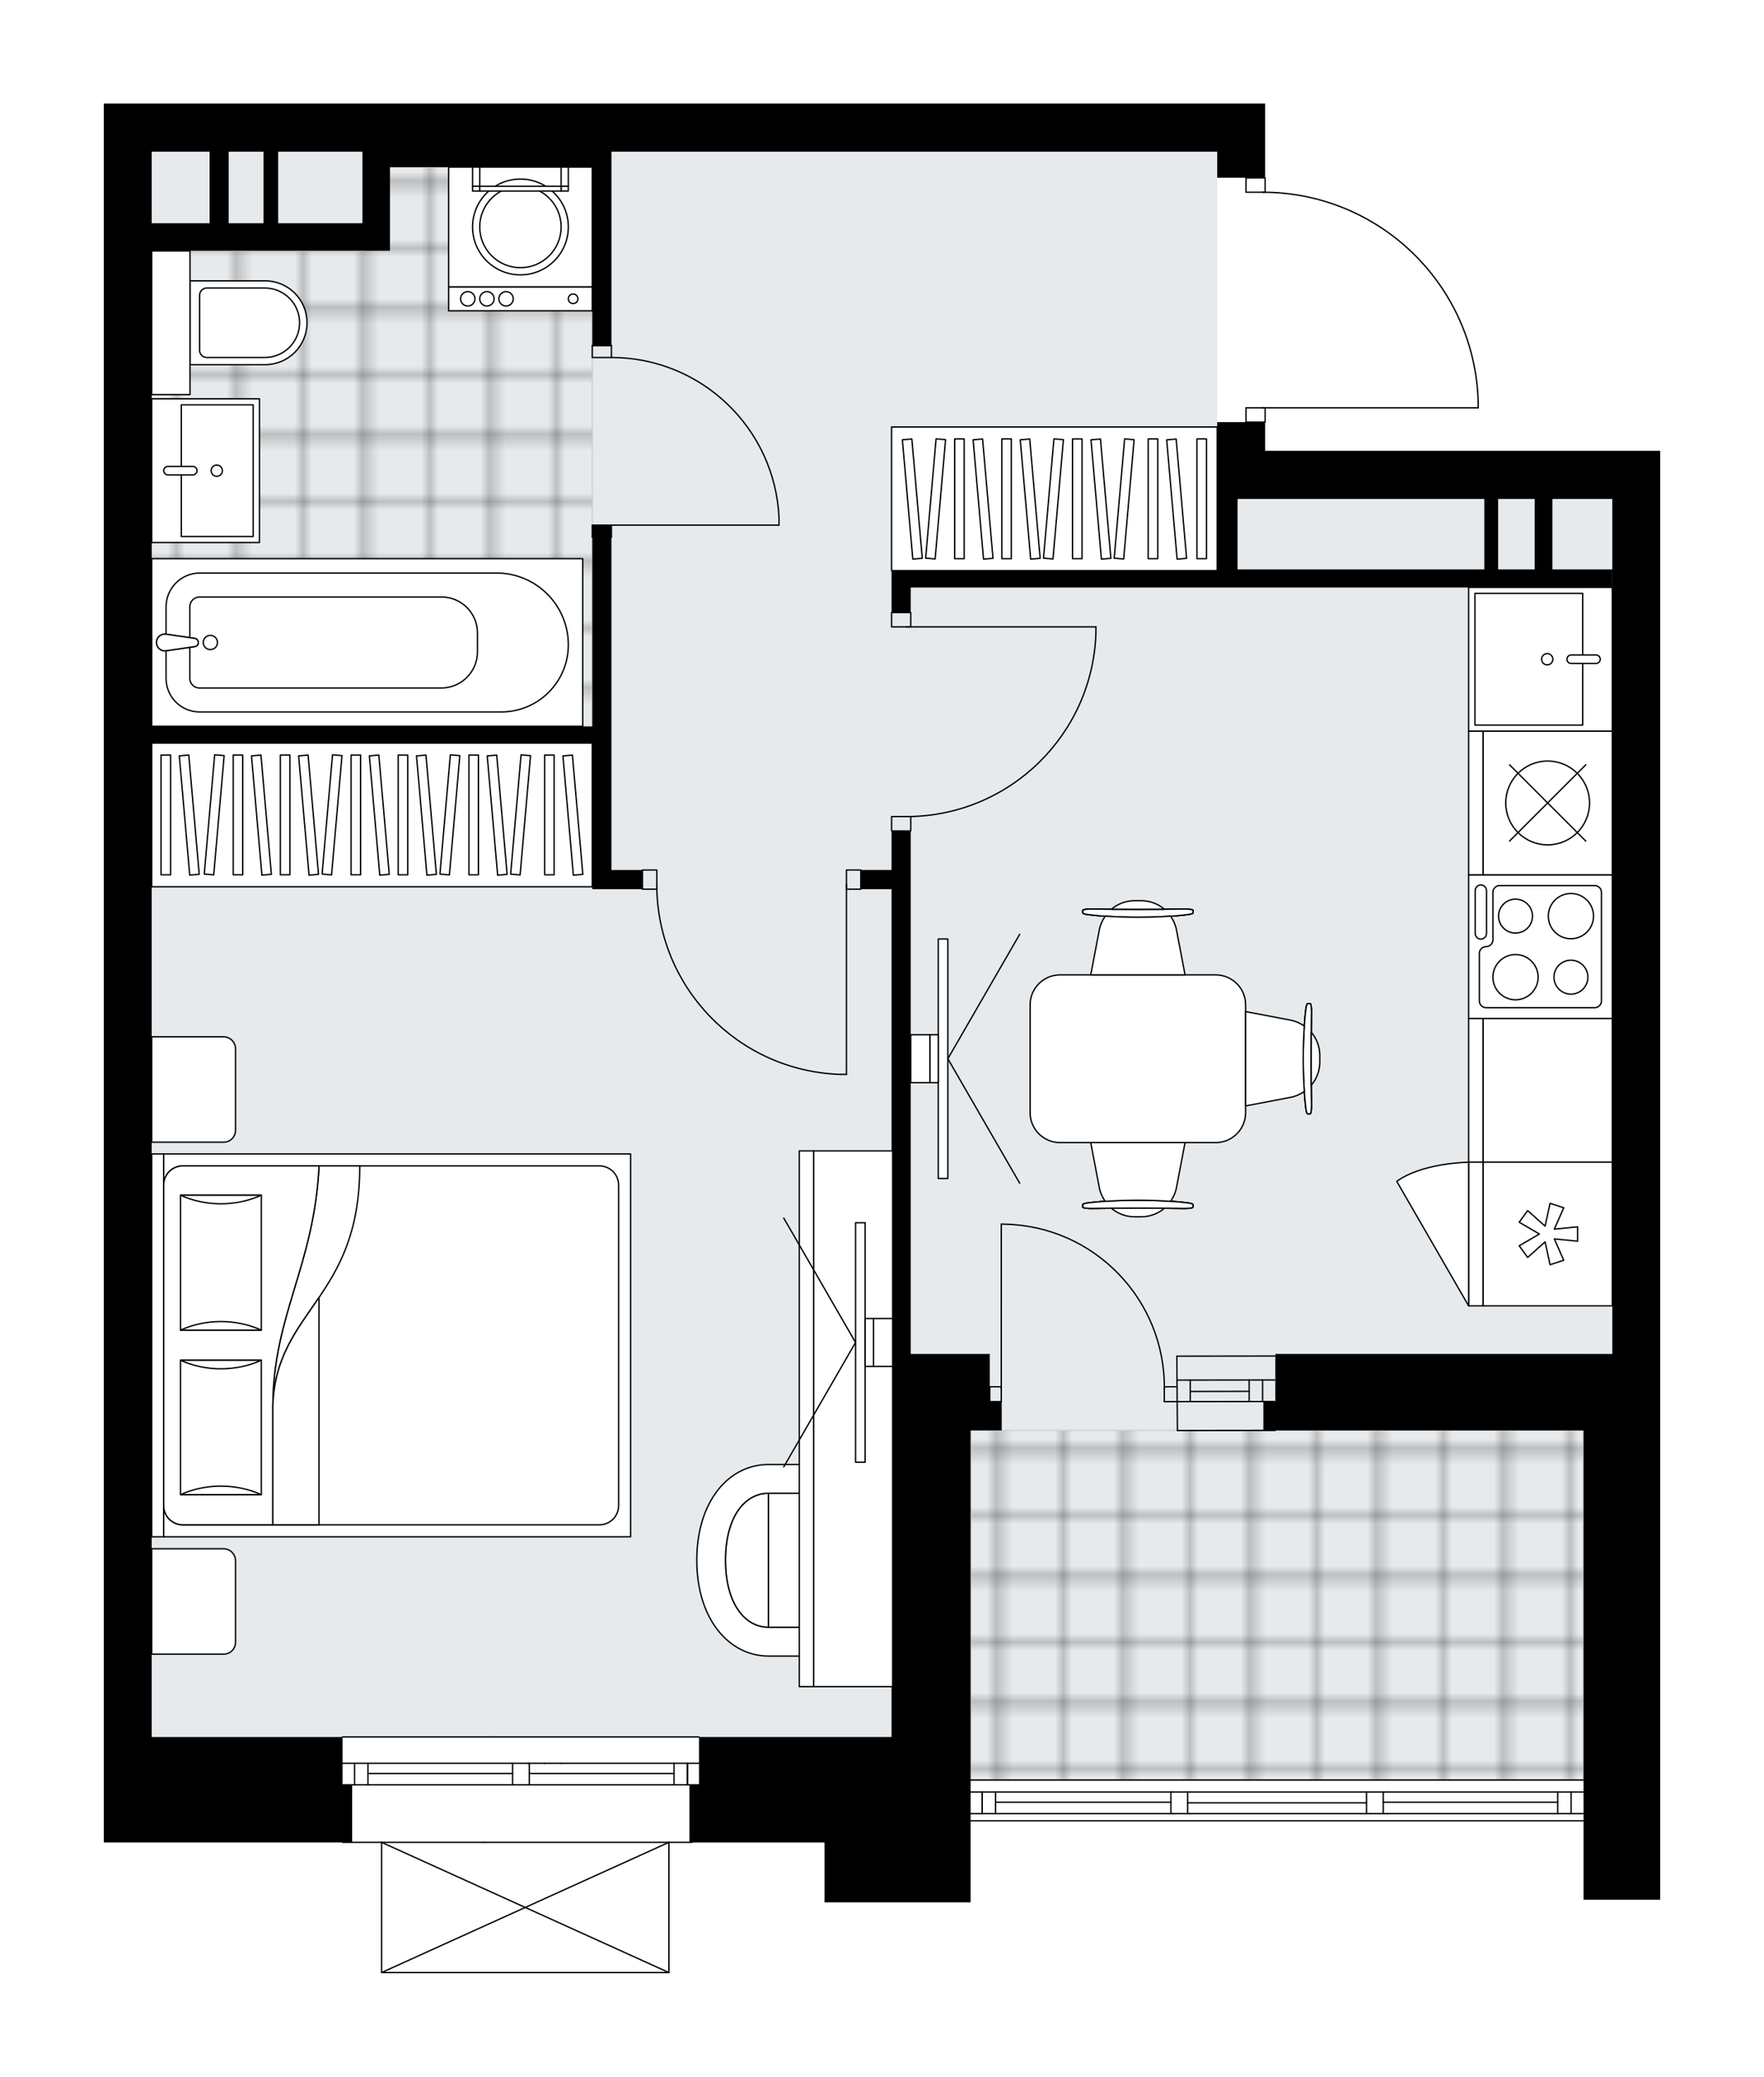 <svg xmlns="http://www.w3.org/2000/svg" xmlns:xlink="http://www.w3.org/1999/xlink" height="2000px" id="Layer_1" style="enable-background:new 0 0 1699.16 2000;" version="1.1" viewBox="0 0 1699.16 2000" width="1699.16px" x="0px" y="0px" xml:space="preserve">
<style type="text/css">
	.st0{fill:none;}
	.st1{opacity:0.5;fill:none;stroke:#121617;stroke-width:0.4;stroke-miterlimit:10;}
	.st2{fill:#FFFFFF;}
	.st3{fill:#E7EAEC;}
	
		.st4{fill:url(#SVGID_1_);stroke:#C8C8C8;stroke-width:2;stroke-linecap:round;stroke-linejoin:round;stroke-miterlimit:10;stroke-opacity:0.5;}
	
		.st5{fill:url(#SVGID_00000050655438685297494720000012270894733624896146_);stroke:#C8C8C8;stroke-width:2;stroke-linecap:round;stroke-linejoin:round;stroke-miterlimit:10;stroke-opacity:0.5;}
	.st6{fill:none;stroke:#000000;stroke-width:1.3;stroke-linecap:round;stroke-linejoin:round;stroke-miterlimit:10;}
	.st7{fill:#FFFFFF;stroke:#000000;stroke-width:1.3;stroke-linecap:round;stroke-linejoin:round;stroke-miterlimit:10;}
	.st8{font-family: 'Arial-BoldMT','Arial'; font-weight:bold;}
	.st9{font-size:122.047px;}
	.st10{font-size:101.706px;}
	.st11{font-family: 'ArialMT','Arial';}
	.st12{font-size:40px;}
</style>
<pattern height="14.57" id="New_Pattern_Swatch_3" patternUnits="userSpaceOnUse" style="overflow:visible;" viewBox="7.49 -22.06 14.57 14.57" width="14.57" x="-4121.41" y="-733.47">
	<g>
		<rect class="st0" height="14.57" width="14.57" x="7.49" y="-22.06" />
		<g>
			<rect class="st1" height="7.29" width="7.29" x="14.77" y="-7.49" />
		</g>
		<g>
			<rect class="st1" height="7.29" width="7.29" x="0.2" y="-7.49" />
		</g>
		<g>
			<rect class="st1" height="7.29" width="7.29" x="22.06" y="-14.77" />
		</g>
		<g>
			<rect class="st1" height="7.29" width="7.29" x="7.49" y="-14.77" />
			<rect class="st1" height="7.29" width="7.29" x="14.77" y="-22.06" />
		</g>
		<g>
			<rect class="st1" height="7.29" width="7.29" x="0.2" y="-22.06" />
		</g>
		<g>
			<rect class="st1" height="7.29" width="7.29" x="22.06" y="-29.35" />
		</g>
		<g>
			<rect class="st1" height="7.29" width="7.29" x="7.49" y="-29.35" />
		</g>
	</g>
</pattern>
<path class="st2" d="M1599.15,434.11v869.82v368.89v46.07  v87.05v23.58h-73.81v-23.58v-52c-0.12,0.12-0.28,0.2-0.46,0.2H934.91v77.92H794.21v-57.67H667.17c-0.06,0.29-0.31,0.51-0.62,0.51  h-21.6v124.78c0,0,0,0.01,0,0.01c0,0.04-0.01,0.07-0.02,0.11c-0.01,0.05-0.01,0.1-0.03,0.15c0,0,0,0,0,0.01  c0,0.01-0.01,0.01-0.01,0.01c-0.05,0.1-0.12,0.17-0.2,0.23c-0.02,0.02-0.04,0.03-0.06,0.04c-0.09,0.05-0.2,0.09-0.31,0.09H367.53  c-0.12,0-0.22-0.04-0.31-0.09c-0.02-0.01-0.04-0.03-0.06-0.04c-0.08-0.06-0.16-0.14-0.2-0.23c0-0.01-0.01-0.01-0.01-0.01  c0,0,0,0,0-0.01c-0.02-0.04-0.02-0.1-0.03-0.15c-0.01-0.04-0.02-0.07-0.02-0.11c0,0,0-0.01,0-0.01V1774.9h-36.9  c-0.31,0-0.56-0.22-0.62-0.51H100v-55.5v-46.07V707.61V225.9v-79.8V99.67h410.52h399h309.09v46.43v24.55  c0.35,0.01,0.64,0.29,0.64,0.65v13.22c53.38,0.75,103.75,21.56,142.13,58.82c39.09,37.95,61.51,88.85,63.12,143.3c0,0,0,0.01,0,0.01  c0,0,0,0.01,0,0.01v6.05c0,0.36-0.29,0.65-0.65,0.65h-204.6v13.19c0,0.35-0.28,0.64-0.64,0.65v26.91h334.43H1599.15z" id="background" />
<g id="floor">
	<polygon class="st3" points="146.13,145.93 146.13,1672.77 934.91,1672.77 934.91,1714.28 1525.35,1714.28 1525.35,1303.74    1553.03,1303.74 1553.03,480.36 1172.47,480.36 1172.47,145.93  " />
	<pattern id="SVGID_1_" patternTransform="matrix(8.136 0 0 8.136 24121.621 42147.141)" xlink:href="#New_Pattern_Swatch_3">
	</pattern>
	<polygon class="st4" points="352.12,241.66 146.13,241.66 146.13,699.47 570.5,699.47 570.5,420.39 570.5,233.57 570.5,160.92    352.12,160.92  " />
	
		<pattern id="SVGID_00000008144858861956757830000006923657862085668233_" patternTransform="matrix(8.136 0 0 8.136 24121.621 42147.141)" xlink:href="#New_Pattern_Swatch_3">
	</pattern>
	
		<polygon points="   1525.35,1377.55 1525.35,1714.28 934.91,1714.28 934.91,1377.55  " style="fill:url(#SVGID_00000008144858861956757830000006923657862085668233_);stroke:#C8C8C8;stroke-width:2;stroke-linecap:round;stroke-linejoin:round;stroke-miterlimit:10;stroke-opacity:0.5;" />
	<line class="st6" x1="1133.58" x2="1227.87" y1="1329.11" y2="1328.98" />
	<line class="st6" x1="1133.58" x2="1227.87" y1="1349.87" y2="1349.74" />
	<line class="st6" x1="1146.49" x2="1203.26" y1="1340.06" y2="1339.93" />
	<line class="st6" x1="1216.18" x2="1216.18" y1="1328.98" y2="1349.74" />
	<line class="st6" x1="1146.49" x2="1146.49" y1="1329.11" y2="1349.87" />
	<line class="st6" x1="1133.58" x2="1227.87" y1="1306.05" y2="1305.92" />
	<line class="st6" x1="1228.45" x2="1134.15" y1="1377.55" y2="1377.68" />
	<line class="st6" x1="1203.26" x2="1203.26" y1="1328.96" y2="1349.72" />
	<line class="st6" x1="1133.58" x2="1134.15" y1="1306.05" y2="1377.68" />
	<line class="st6" x1="934.91" x2="1524.88" y1="1714.28" y2="1714.28" />
	<line class="st6" x1="946.03" x2="946.03" y1="1725.82" y2="1746.58" />
	<line class="st6" x1="1513.35" x2="1513.35" y1="1725.82" y2="1746.58" />
	<line class="st6" x1="1127.86" x2="958.95" y1="1735.62" y2="1735.62" />
	<line class="st6" x1="1500.43" x2="1332.41" y1="1735.62" y2="1735.62" />
	<line class="st6" x1="1500.43" x2="1500.43" y1="1746.58" y2="1725.82" />
	<line class="st6" x1="946.03" x2="946.03" y1="1725.82" y2="1746.58" />
	<line class="st6" x1="958.95" x2="958.95" y1="1746.58" y2="1725.82" />
	<line class="st6" x1="1144.01" x2="1144.01" y1="1725.82" y2="1746.58" />
	<line class="st6" x1="1145.95" x2="1129.8" y1="1746.58" y2="1746.58" />
	<line class="st6" x1="1127.86" x2="1127.86" y1="1746.58" y2="1725.82" />
	<line class="st6" x1="1129.8" x2="1145.95" y1="1725.82" y2="1725.82" />
	<line class="st6" x1="1524.88" x2="934.91" y1="1753.49" y2="1753.49" />
	<line class="st6" x1="1332.41" x2="1332.41" y1="1725.82" y2="1746.58" />
	<line class="st6" x1="1336.23" x2="1320.08" y1="1746.58" y2="1746.58" />
	<line class="st6" x1="1316.27" x2="1316.27" y1="1746.58" y2="1725.82" />
	<line class="st6" x1="1320.08" x2="1336.23" y1="1725.82" y2="1725.82" />
	<line class="st6" x1="1316.27" x2="1144.01" y1="1736.2" y2="1736.2" />
	<line class="st6" x1="1336.23" x2="1524.88" y1="1725.82" y2="1725.82" />
	<line class="st6" x1="1320.08" x2="1145.95" y1="1725.82" y2="1725.82" />
	<line class="st6" x1="1129.8" x2="934.91" y1="1725.82" y2="1725.82" />
	<line class="st6" x1="1336.23" x2="1524.88" y1="1746.58" y2="1746.58" />
	<line class="st6" x1="1320.08" x2="1145.95" y1="1746.58" y2="1746.58" />
	<line class="st6" x1="1129.8" x2="934.91" y1="1746.58" y2="1746.58" />
	<line class="st6" x1="475.29" x2="329.99" y1="1672.77" y2="1672.77" />
	<line class="st6" x1="662.2" x2="662.2" y1="1698.14" y2="1718.89" />
	<line class="st6" x1="341.52" x2="341.52" y1="1698.14" y2="1718.89" />
	<line class="st6" x1="509.89" x2="649.28" y1="1707.94" y2="1707.94" />
	<line class="st6" x1="354.44" x2="493.74" y1="1707.94" y2="1707.94" />
	<line class="st6" x1="354.44" x2="354.44" y1="1718.89" y2="1698.14" />
	<line class="st6" x1="662.2" x2="662.2" y1="1698.14" y2="1718.89" />
	<line class="st6" x1="649.28" x2="649.28" y1="1718.89" y2="1698.14" />
	<line class="st6" x1="524.65" x2="540.79" y1="1718.89" y2="1718.89" />
	<line class="st6" x1="540.79" x2="524.65" y1="1698.14" y2="1698.14" />
	<line class="st6" x1="329.99" x2="465.71" y1="1774.25" y2="1774.25" />
	<line class="st6" x1="465.71" x2="666.56" y1="1774.25" y2="1774.25" />
	<line class="st6" x1="493.74" x2="493.74" y1="1698.14" y2="1718.89" />
	<line class="st6" x1="508.5" x2="524.65" y1="1718.89" y2="1718.89" />
	<line class="st6" x1="509.89" x2="509.89" y1="1718.89" y2="1698.14" />
	<line class="st6" x1="524.65" x2="508.5" y1="1698.14" y2="1698.14" />
	<line class="st6" x1="508.5" x2="329.99" y1="1698.14" y2="1698.14" />
	<line class="st6" x1="540.79" x2="673.32" y1="1698.14" y2="1698.14" />
	<line class="st6" x1="508.5" x2="329.99" y1="1718.89" y2="1718.89" />
	<line class="st6" x1="540.79" x2="673.32" y1="1718.89" y2="1718.89" />
	<line class="st6" x1="673.32" x2="475.29" y1="1672.77" y2="1672.77" />
	<rect class="st6" height="13.84" width="18.45" x="1200.15" y="171.3" />
	<rect class="st6" height="13.84" width="18.45" x="1200.15" y="392.72" />
	<path class="st6" d="M1423.85,386.67c-3.32-112.25-95.28-201.52-207.58-201.53" />
	<line class="st6" x1="1216.27" x2="1423.85" y1="392.72" y2="392.72" />
	<line class="st6" x1="1423.85" x2="1423.85" y1="392.72" y2="386.67" />
	<rect class="st6" height="11.53" width="18.45" x="570.5" y="505.73" />
	<rect class="st6" height="11.53" width="18.45" x="570.5" y="332.75" />
	<line class="st6" x1="588.95" x2="570.5" y1="517.26" y2="517.26" />
	<line class="st6" x1="588.95" x2="570.5" y1="332.75" y2="332.75" />
	<line class="st6" x1="588.95" x2="750.4" y1="505.73" y2="505.73" />
	<path class="st6" d="M588.95,344.28c86.48,0.06,157.6,68.14,161.45,154.53" />
	<line class="st6" x1="750.4" x2="750.4" y1="505.73" y2="498.81" />
	<rect class="st6" height="13.84" width="18.45" x="858.8" y="786.42" />
	<rect class="st6" height="13.84" width="18.45" x="858.8" y="589.91" />
	<path class="st6" d="M1055.66,609.07c-2.92,98.78-83.85,177.35-182.67,177.35" />
	<line class="st6" x1="872.99" x2="1055.66" y1="603.75" y2="603.75" />
	<line class="st6" x1="1055.66" x2="1055.66" y1="603.75" y2="609.07" />
	<rect class="st6" height="18.45" width="13.84" x="618.82" y="837.85" />
	<rect class="st6" height="18.45" width="13.84" x="815.33" y="837.85" />
	<path class="st6" d="M810.01,1034.71c-98.78-2.92-177.35-83.85-177.35-182.67" />
	<line class="st6" x1="815.33" x2="815.33" y1="852.04" y2="1034.71" />
	<line class="st6" x1="815.33" x2="810.01" y1="1034.71" y2="1034.71" />
	<path class="st6" d="M1121.54,1338.35c1.3-86.75-67.97-158.13-154.72-159.43c-0.78-0.01-1.56-0.02-2.34-0.02" />
	<line class="st6" x1="964.48" x2="964.49" y1="1338.34" y2="1178.9" />
	<line class="st6" x1="1132.62" x2="1121.5" y1="1335.58" y2="1335.58" />
	<line class="st6" x1="1121.5" x2="1121.5" y1="1335.58" y2="1349.87" />
	<line class="st6" x1="1121.5" x2="1132.62" y1="1349.87" y2="1349.87" />
	<line class="st6" x1="953.37" x2="964.48" y1="1349.87" y2="1349.87" />
	<line class="st6" x1="964.48" x2="964.48" y1="1349.87" y2="1335.58" />
	<line class="st6" x1="964.48" x2="953.37" y1="1335.58" y2="1335.58" />
	<line class="st6" x1="953.37" x2="953.37" y1="1349.87" y2="1335.58" />
	<line class="st6" x1="644.31" x2="367.54" y1="1899.67" y2="1899.67" />
	<line class="st6" x1="367.54" x2="367.54" y1="1899.67" y2="1774.25" />
	<line class="st6" x1="644.31" x2="644.31" y1="1774.25" y2="1899.67" />
	<line class="st6" x1="367.54" x2="644.31" y1="1774.25" y2="1899.67" />
	<line class="st6" x1="644.31" x2="367.54" y1="1774.25" y2="1899.67" />
	<path d="M1218.61,434.11v-27.57h-46.16v27.57v46.43v68.92H858.79v16.32v24.3h18.45v-24.3h295.21h9.75h9.88h360.87v-17.41h-57.58   v-67.83h57.67v823.39h-27.7h-296.89v46.07h-11.52v27.57h11.52h296.89v428.38l0,0v23.58h73.81v-23.58v-87.05v-46.07v-368.89V434.11   h-46.11H1218.61z M1429.77,548.37h-237.68v-67.83h237.68V548.37z M1478.24,548.37h-35.18v-67.83h35.18V548.37z" />
	<path d="M588.97,505.57h-18.45v194.06H146.12V241.5h202.99h26.48h0.05v-80.53h194.88v171.57h18.45V146.1h320.56h262.93v25.03h46.16   V146.1V99.67H909.53h-399H100.01v46.43v79.8v481.7v965.22v46.07v55.5h239.22v-55.5h-9.25v-46.07H146.12V715.59h424.39v140.74h18.45   h29.88v-18.5h-29.88V505.57z M267.95,146.1h81.16v14.87v54.05h-81.16V146.1z M220.3,146.1h33.55v68.92H220.3V146.1z M146.12,146.1   h55.77v68.92h-55.77V146.1z" />
	<polygon points="953.37,1303.93 934.92,1303.93 877.24,1303.93 877.24,800.1 858.79,800.1 858.79,837.82 829.18,837.82    829.18,856.32 858.79,856.32 858.79,1303.93 858.79,1672.82 794.22,1672.82 673.3,1672.82 673.3,1718.89 664.09,1718.89    664.09,1774.39 794.22,1774.39 794.22,1832.06 934.92,1832.06 934.92,1672.82 934.92,1377.56 953.37,1377.56 964.89,1377.56    964.89,1349.99 953.37,1349.99  " />
</g>
<g id="mebel">
	<path class="st7" d="M226.85,1581.7v-78.63c0-6.37-5.16-11.53-11.53-11.53h-69.19v101.48h69.41   C221.79,1593.02,226.85,1587.95,226.85,1581.7z" />
	<path class="st7" d="M226.85,1088.66v-78.63c0-6.37-5.16-11.53-11.53-11.53h-69.19v101.48h69.41   C221.79,1099.97,226.85,1094.9,226.85,1088.66z" />
	<g>
		
			<rect class="st7" height="11.53" transform="matrix(4.694629e-11 -1 1 4.694629e-11 -1143.755 1447.541)" width="368.71" x="-32.46" y="1289.88" />
		
			<rect class="st7" height="449.75" transform="matrix(4.694629e-11 -1 1 4.694629e-11 -913.115 1678.181)" width="368.71" x="198.18" y="1070.77" />
		<path class="st7" d="M157.66,1450.02v-308.74c0-10.19,8.26-18.45,18.45-18.45h401.31c10.19,0,18.45,8.26,18.45,18.45v308.74    c0,10.19-8.26,18.45-18.45,18.45H176.11C165.92,1468.47,157.66,1460.21,157.66,1450.02z" />
		<path class="st7" d="M307.3,1122.83c-4.72,96.44-44.46,144.23-44.49,231.06c3.14-92.91,83.88-102.83,83.71-231.06L307.3,1122.83z" />
		<g>
			<path class="st7" d="M307.3,1122.83c-4.72,96.44-44.46,144.23-44.49,231.06l0,114.58h-86.7c-10.19,0-18.45-8.26-18.45-18.45     v-308.74c0-10.19,8.26-18.45,18.45-18.45L307.3,1122.83L307.3,1122.83z" />
		</g>
		
			<rect class="st7" height="77.88" transform="matrix(4.675799e-11 -1 1 4.675799e-11 -1161.934 1587.496)" width="129.39" x="148.09" y="1335.77" />
		<path class="st7" d="M251.72,1310.02c-24.46,10.96-53.42,10.96-77.88,0H251.72z" />
		<path class="st7" d="M173.84,1439.41c24.46-10.96,53.42-10.96,77.88,0H173.84z" />
		
			<rect class="st7" height="77.88" transform="matrix(4.664853e-11 -1 1 4.664853e-11 -1003.235 1428.797)" width="129.89" x="147.84" y="1177.08" />
		<path class="st7" d="M251.72,1151.07c-24.46,11-53.42,11-77.88,0H251.72z" />
		<path class="st7" d="M173.84,1280.96c24.46-11,53.42-11,77.88,0L173.84,1280.96z" />
		<g>
			<path class="st7" d="M262.81,1353.89v114.58h44.49v-218.94C286.31,1280.55,264.41,1306.38,262.81,1353.89z" />
		</g>
	</g>
	
		<rect class="st7" height="313.67" transform="matrix(1.374523e-10 -1 1 1.374523e-10 535.279 1495.998)" width="138.38" x="946.45" y="323.52" />
	<g>
		
			<rect class="st7" height="9.16" transform="matrix(1.350209e-10 -1 1 1.350209e-10 443.797 1404.517)" width="115.32" x="866.5" y="475.78" />
		
			<rect class="st7" height="9.16" transform="matrix(1.349419e-10 -1 1 1.349419e-10 489.207 1449.927)" width="115.32" x="911.91" y="475.78" />
		
			<rect class="st7" height="9.16" transform="matrix(1.348469e-10 -1 1 1.348469e-10 557.322 1518.042)" width="115.32" x="980.02" y="475.78" />
		
			<rect class="st7" height="9.16" transform="matrix(0.087 -0.996 0.996 0.087 344.354 1336.515)" width="115.32" x="843.79" y="475.78" />
		
			<rect class="st7" height="9.16" transform="matrix(0.087 -0.996 0.996 0.087 447.984 1449.608)" width="115.32" x="957.32" y="475.78" />
		
			<rect class="st7" height="9.16" transform="matrix(-0.087 -0.996 0.996 -0.087 476.803 1397.629)" width="115.32" x="821.09" y="475.78" />
		
			<rect class="st7" height="9.16" transform="matrix(-0.087 -0.996 0.996 -0.087 550.855 1465.485)" width="115.32" x="889.2" y="475.78" />
		
			<rect class="st7" height="9.16" transform="matrix(-0.087 -0.996 0.996 -0.087 600.222 1510.722)" width="115.32" x="934.61" y="475.78" />
		
			<rect class="st7" height="9.16" transform="matrix(0.087 -0.996 0.996 0.087 510.162 1517.464)" width="115.32" x="1025.43" y="475.78" />
		
			<rect class="st7" height="9.16" transform="matrix(-0.087 -0.996 0.996 -0.087 674.274 1578.577)" width="115.32" x="1002.73" y="475.78" />
		
			<rect class="st7" height="9.16" transform="matrix(1.349259e-10 -1 1 1.349259e-10 630.239 1590.959)" width="115.32" x="1052.94" y="475.78" />
		
			<rect class="st7" height="9.16" transform="matrix(1.349419e-10 -1 1 1.349419e-10 677.179 1637.898)" width="115.32" x="1099.88" y="475.78" />
		
			<rect class="st7" height="9.16" transform="matrix(-0.087 -0.996 0.996 -0.087 753.546 1651.217)" width="115.32" x="1075.64" y="475.78" />
	</g>
	
		<rect class="st7" height="424.37" transform="matrix(1.435908e-10 -1 1 1.435908e-10 -426.489 1143.119)" width="138.38" x="289.12" y="572.62" />
	<g>
		
			<rect class="st7" height="9.16" transform="matrix(1.349259e-10 -1 1 1.349259e-10 -555.579 1014.029)" width="115.32" x="171.57" y="780.22" />
		
			<rect class="st7" height="9.16" transform="matrix(1.350209e-10 -1 1 1.350209e-10 -510.169 1059.439)" width="115.32" x="216.98" y="780.22" />
		
			<rect class="st7" height="9.16" transform="matrix(1.349259e-10 -1 1 1.349259e-10 -442.054 1127.554)" width="115.32" x="285.09" y="780.22" />
		
			<rect class="st7" height="9.16" transform="matrix(1.349259e-10 -1 1 1.349259e-10 -396.644 1172.964)" width="115.32" x="330.5" y="780.22" />
		
			<rect class="st7" height="9.16" transform="matrix(1.350209e-10 -1 1 1.350209e-10 -328.529 1241.079)" width="115.32" x="398.61" y="780.22" />
		
			<rect class="st7" height="9.16" transform="matrix(0.087 -0.996 0.996 0.087 -593.297 922.138)" width="115.32" x="148.86" y="780.22" />
		
			<rect class="st7" height="9.16" transform="matrix(0.087 -0.996 0.996 0.087 -489.666 1035.231)" width="115.32" x="262.39" y="780.22" />
		
			<rect class="st7" height="9.16" transform="matrix(0.087 -0.996 0.996 0.087 -386.036 1148.324)" width="115.32" x="375.91" y="780.22" />
		
			<rect class="st7" height="9.16" transform="matrix(-0.087 -0.996 0.996 -0.087 -507.93 1104.176)" width="115.32" x="194.27" y="780.22" />
		
			<rect class="st7" height="9.16" transform="matrix(-0.087 -0.996 0.996 -0.087 -458.563 1149.413)" width="115.32" x="239.68" y="780.22" />
		
			<rect class="st7" height="9.16" transform="matrix(-0.087 -0.996 0.996 -0.087 -384.511 1217.268)" width="115.32" x="307.8" y="780.22" />
		
			<rect class="st7" height="9.16" transform="matrix(-0.087 -0.996 0.996 -0.087 -335.144 1262.506)" width="115.32" x="353.2" y="780.22" />
		
			<rect class="st7" height="9.16" transform="matrix(0.087 -0.996 0.996 0.087 -323.858 1216.179)" width="115.32" x="444.02" y="780.22" />
		
			<rect class="st7" height="9.16" transform="matrix(-0.087 -0.996 0.996 -0.087 -261.092 1330.361)" width="115.32" x="421.32" y="780.22" />
		
			<rect class="st7" height="9.16" transform="matrix(1.350209e-10 -1 1 1.350209e-10 -625.079 944.529)" width="115.32" x="102.06" y="780.22" />
		
			<rect class="st7" height="9.16" transform="matrix(-0.087 -0.996 0.996 -0.087 -583.488 1034.94)" width="115.32" x="124.77" y="780.22" />
		
			<rect class="st7" height="9.16" transform="matrix(1.349259e-10 -1 1 1.349259e-10 -255.612 1313.996)" width="115.32" x="471.53" y="780.22" />
		
			<rect class="st7" height="9.16" transform="matrix(-0.087 -0.996 0.996 -0.087 -181.82 1403.001)" width="115.32" x="494.24" y="780.22" />
	</g>
	<path class="st7" d="M1021.08,938.87h149.92c15.92,0,28.83,12.91,28.83,28.83v103.85c0,15.92-12.91,28.83-28.83,28.83h-149.92   c-15.92,0-28.83-12.91-28.83-28.83V967.7C992.25,951.78,1005.16,938.87,1021.08,938.87z" />
	<g>
		<g id="LINE_00000167377830457739373210000005384930644496009861_">
			<path class="st7" d="M1048.11,1158.47c27.92-3.51,67.99-3.51,95.91,0c3.22,0.4,5.09,1.01,5.09,1.65v0.16v2.28     c0,0.69-3.61,1.24-8.07,1.24c-29.9-0.47-60.05-0.47-89.95,0c-4.46,0-8.07-0.56-8.07-1.24v-2.28v-0.16     C1043.02,1159.48,1044.89,1158.88,1048.11,1158.47z" />
		</g>
		<g id="LINE_00000132061211409655985970000017919521643759264662_">
			<path class="st7" d="M1048.11,1158.47c27.92-3.51,67.99-3.51,95.91,0c3.22,0.4,5.09,1.01,5.09,1.65v0.16v2.28     c0,0.69-3.61,1.24-8.07,1.24c-29.9-0.47-60.05-0.47-89.95,0c-4.46,0-8.07-0.56-8.07-1.24v-2.28v-0.16     C1043.02,1159.48,1044.89,1158.88,1048.11,1158.47z" />
		</g>
		<g id="LINE_00000063608076819758891990000007454101103722905230_">
			<path class="st7" d="M1048.11,1158.47c27.92-3.51,67.99-3.51,95.91,0c3.22,0.4,5.09,1.01,5.09,1.65v0.16v2.28     c0,0.69-3.61,1.24-8.07,1.24c-29.9-0.47-60.05-0.47-89.95,0c-4.46,0-8.07-0.56-8.07-1.24v-2.28v-0.16     C1043.02,1159.48,1044.89,1158.88,1048.11,1158.47z" />
		</g>
		<path class="st7" d="M1070.58,1163.65c6.07,5.13,13.88,8.19,22.31,8.19h6.36c8.43,0,16.24-3.06,22.31-8.19    C1104.56,1163.5,1087.57,1163.5,1070.58,1163.65z" />
		<path class="st7" d="M1050.63,1100.38l8.27,43.36c0.94,4.9,2.97,9.32,5.68,13.21c20.01-1.41,42.95-1.41,62.96,0    c2.71-3.89,4.75-8.3,5.68-13.21l8.27-43.36H1050.63z" />
	</g>
	<g>
		<g id="LINE_00000111164752070661789540000017865149087089067941_">
			<path class="st7" d="M1257.92,1067.58c-3.51-27.92-3.51-67.99,0-95.91c0.4-3.22,1.01-5.09,1.65-5.09h0.16h2.28     c0.69,0,1.24,3.61,1.24,8.07c-0.47,29.9-0.47,60.05,0,89.95c0,4.46-0.56,8.07-1.24,8.07h-2.28h-0.16     C1258.93,1072.67,1258.32,1070.8,1257.92,1067.58z" />
		</g>
		<g id="LINE_00000003785394315089540860000013351368864601463707_">
			<path class="st7" d="M1257.92,1067.58c-3.51-27.92-3.51-67.99,0-95.91c0.4-3.22,1.01-5.09,1.65-5.09h0.16h2.28     c0.69,0,1.24,3.61,1.24,8.07c-0.47,29.9-0.47,60.05,0,89.95c0,4.46-0.56,8.07-1.24,8.07h-2.28h-0.16     C1258.93,1072.67,1258.32,1070.8,1257.92,1067.58z" />
		</g>
		<g id="LINE_00000121268691336397904080000007948356255372106153_">
			<path class="st7" d="M1257.92,1067.58c-3.51-27.92-3.51-67.99,0-95.91c0.4-3.22,1.01-5.09,1.65-5.09h0.16h2.28     c0.69,0,1.24,3.61,1.24,8.07c-0.47,29.9-0.47,60.05,0,89.95c0,4.46-0.56,8.07-1.24,8.07h-2.28h-0.16     C1258.93,1072.67,1258.32,1070.8,1257.92,1067.58z" />
		</g>
		<path class="st7" d="M1263.1,1045.12c5.13-6.07,8.19-13.88,8.19-22.31v-6.36c0-8.43-3.06-16.24-8.19-22.31    C1262.95,1011.13,1262.95,1028.12,1263.1,1045.12z" />
		<path class="st7" d="M1199.82,1065.06l43.36-8.27c4.9-0.94,9.32-2.97,13.21-5.68c-1.41-20.01-1.41-42.95,0-62.96    c-3.89-2.71-8.3-4.75-13.21-5.68l-43.36-8.27V1065.06z" />
	</g>
	<g>
		<g id="LINE_00000136394286148605780390000008820405182272655021_">
			<path class="st7" d="M1144.02,880.78c-27.92,3.51-67.99,3.51-95.91,0c-3.22-0.4-5.09-1.01-5.09-1.65v-0.16v-2.28     c0-0.69,3.61-1.24,8.07-1.24c29.9,0.47,60.05,0.47,89.95,0c4.46,0,8.07,0.56,8.07,1.24v2.28v0.16     C1149.11,879.77,1147.24,880.37,1144.02,880.78z" />
		</g>
		<g id="LINE_00000143598043753429078250000006111522812429281678_">
			<path class="st7" d="M1144.02,880.78c-27.92,3.51-67.99,3.51-95.91,0c-3.22-0.4-5.09-1.01-5.09-1.65v-0.16v-2.28     c0-0.69,3.61-1.24,8.07-1.24c29.9,0.47,60.05,0.47,89.95,0c4.46,0,8.07,0.56,8.07,1.24v2.28v0.16     C1149.11,879.77,1147.24,880.37,1144.02,880.78z" />
		</g>
		<g id="LINE_00000076572270796386847590000005131871757855846803_">
			<path class="st7" d="M1144.02,880.78c-27.92,3.51-67.99,3.51-95.91,0c-3.22-0.4-5.09-1.01-5.09-1.65v-0.16v-2.28     c0-0.69,3.61-1.24,8.07-1.24c29.9,0.47,60.05,0.47,89.95,0c4.46,0,8.07,0.56,8.07,1.24v2.28v0.16     C1149.11,879.77,1147.24,880.37,1144.02,880.78z" />
		</g>
		<path class="st7" d="M1121.56,875.6c-6.07-5.13-13.88-8.19-22.31-8.19h-6.36c-8.43,0-16.24,3.06-22.31,8.19    C1087.57,875.75,1104.56,875.75,1121.56,875.6z" />
		<path class="st7" d="M1141.5,938.87l-8.27-43.36c-0.94-4.9-2.97-9.32-5.68-13.21c-20.01,1.41-42.95,1.41-62.96,0    c-2.71,3.89-4.75,8.3-5.68,13.21l-8.27,43.36H1141.5z" />
	</g>
	<g>
		<g id="LINE_00000052078406756455581700000017593042136326193833_">
			<line class="st7" x1="913" x2="982.2" y1="1019.62" y2="899.78" />
		</g>
		<g id="LINE_00000101810587725299694080000007111925734125726337_">
			<line class="st7" x1="913" x2="982.2" y1="1019.62" y2="1139.47" />
		</g>
	</g>
	
		<rect class="st7" height="230.64" transform="matrix(-1 -1.224647e-16 1.224647e-16 -1 1816.783 2039.25)" width="9.23" x="903.78" y="904.31" />
	<rect class="st7" height="46.13" width="8.07" x="895.71" y="996.56" />
	
		<rect class="st7" height="46.13" transform="matrix(-1 -1.224647e-16 1.224647e-16 -1 1772.961 2039.25)" width="18.45" x="877.26" y="996.56" />
	
		<rect class="st7" height="124.55" transform="matrix(-1.836970e-16 1 -1 -1.836970e-16 2540.796 -440.717)" width="138.38" x="1421.56" y="987.77" />
	
		<rect class="st7" height="13.84" transform="matrix(-1.836970e-16 1 -1 -1.836970e-16 2471.604 -371.525)" width="138.38" x="1352.37" y="1043.12" />
	<path class="st7" d="M295.74,310.84L295.74,310.84c0,22.29-18.07,40.36-40.36,40.36h-72.35v-80.72h72.35   C277.67,270.48,295.74,288.55,295.74,310.84z" />
	
		<rect class="st7" height="36.9" transform="matrix(4.371887e-11 -1 1 4.371887e-11 -146.266 475.423)" width="138.38" x="95.39" y="292.39" />
	<path class="st7" d="M288.58,310.84L288.58,310.84c0,18.47-14.97,33.44-33.44,33.44h-55.96c-3.82,0-6.92-3.1-6.92-6.92v-53.05   c0-3.82,3.1-6.92,6.92-6.92h55.96C273.61,277.4,288.58,292.37,288.58,310.84z" />
	<g>
		<rect class="st7" height="23.06" width="138.38" x="432.12" y="276.24" />
		<rect class="st7" height="115.32" width="138.38" x="432.12" y="160.92" />
		<g id="CIRCLE_00000065769822355596991030000005012777984582505361_">
			<circle class="st7" cx="501.31" cy="218.58" r="46.13" />
		</g>
		<g id="CIRCLE_00000031165711451623951440000013009266998974956450_">
			<circle class="st7" cx="501.31" cy="218.58" r="39.21" />
		</g>
		<g id="CIRCLE_00000065052199431035411930000005076525616750169737_">
			<circle class="st7" cx="552.05" cy="287.77" r="4.61" />
		</g>
		<g id="CIRCLE_00000101102667621964269840000005967769887788755635_">
			<circle class="st7" cx="487.47" cy="287.77" r="6.92" />
		</g>
		<g id="CIRCLE_00000128450444224561358460000005279443026020878468_">
			<circle class="st7" cx="469.02" cy="287.77" r="6.92" />
		</g>
		<g id="CIRCLE_00000127027674111718282110000001345968021239926184_">
			<circle class="st7" cx="450.57" cy="287.77" r="6.92" />
		</g>
	</g>
	<g>
		<rect class="st7" height="18.45" width="6.92" x="455.18" y="160.92" />
		<rect class="st7" height="4.61" width="6.92" x="455.18" y="179.37" />
		<rect class="st7" height="18.45" width="6.92" x="540.52" y="160.92" />
		<rect class="st7" height="4.61" width="6.92" x="540.52" y="179.37" />
		
			<rect class="st7" height="4.61" transform="matrix(-1 -1.224647e-16 1.224647e-16 -1 1002.621 363.361)" width="78.42" x="462.1" y="179.37" />
	</g>
	
		<rect class="st7" height="415.15" transform="matrix(4.831186e-11 -1 1 4.831186e-11 -265.038 972.444)" width="161.45" x="272.98" y="411.17" />
	<g id="ARC_00000072267564941262836800000015953012700833690541_">
		<path class="st7" d="M159.95,626.71c-0.77,0.11-1.55,0.11-2.32,0c-4.4-0.64-7.45-4.73-6.8-9.13c0.64-4.4,4.73-7.45,9.13-6.8    l28.16,4.11c1.3,0.39,2.32,1.41,2.71,2.71c0.64,2.13-0.58,4.37-2.71,5.01L159.95,626.71z" />
	</g>
	<path class="st7" d="M159.97,584.38v26.4l28.15,4.11c1.3,0.39,2.32,1.41,2.71,2.71c0.63,2.13-0.58,4.37-2.71,5.01l-28.15,4.11   v26.63c0,17.83,14.46,32.29,32.29,32.29h290.56c35.69,0,64.63-28.93,64.63-64.63c0-38.19-30.96-69.14-69.14-69.14h-285.8   C174.53,551.86,159.97,566.42,159.97,584.38z" />
	<path class="st7" d="M182.86,584.31v29.81l5.25,0.77c1.3,0.39,2.32,1.41,2.71,2.71c0.63,2.13-0.58,4.37-2.71,5.01l-5.25,0.77v29.97   c0,5.1,4.13,9.23,9.23,9.23h233c19.22,0,34.81-15.58,34.81-34.81v-18.24c0-19.11-15.49-34.6-34.6-34.6H192.25   C187.07,574.92,182.86,579.12,182.86,584.31z" />
	<g id="ARC_00000075841135431183212790000006495018111418271879_">
		<path class="st7" d="M159.95,626.71c-0.77,0.11-1.55,0.11-2.32,0c-4.4-0.64-7.45-4.73-6.8-9.13c0.64-4.4,4.73-7.45,9.13-6.8    l28.16,4.11c1.3,0.39,2.32,1.41,2.71,2.71c0.64,2.13-0.58,4.37-2.71,5.01L159.95,626.71z" />
	</g>
	<circle class="st7" cx="202.63" cy="618.74" r="6.85" />
	
		<rect class="st7" height="103.79" transform="matrix(4.371620e-11 -1 1 4.371620e-11 -255.238 651.28)" width="138.39" x="128.82" y="401.36" />
	
		<rect class="st7" height="69.19" transform="matrix(4.776452e-11 -1 1 4.776452e-11 -244.036 662.529)" width="126.85" x="145.82" y="418.69" />
	<path class="st7" d="M189.8,453.28L189.8,453.28c0,2.25-1.83,4.08-4.08,4.08h-23.91c-2.25,0-4.08-1.83-4.08-4.08v0   c0-2.25,1.83-4.08,4.08-4.08h23.91C187.98,449.2,189.8,451.03,189.8,453.28z" />
	<circle class="st7" cx="208.8" cy="453.28" r="5.42" />
	
		<rect class="st7" height="138.38" transform="matrix(-1.836970e-16 1 -1 -1.836970e-16 2395.501 -572.174)" width="138.38" x="1414.65" y="842.47" />
	<path class="st7" d="M1536.05,852.85h-91.49c-3.61,0-6.53,2.93-6.53,6.53v45.74c0,3.61-2.93,6.53-6.53,6.53l0,0   c-3.61,0-6.53,2.93-6.53,6.53v45.74c0,3.61,2.93,6.53,6.53,6.53h104.56c3.61,0,6.53-2.93,6.53-6.53V859.38   C1542.59,855.78,1539.66,852.85,1536.05,852.85z" />
	<path class="st7" d="M1420.96,898.95v-41.23c0-3.01,2.44-5.45,5.45-5.45l0,0c3.01,0,5.45,2.44,5.45,5.45v41.23   c0,3.01-2.44,5.45-5.45,5.45l0,0C1423.4,904.39,1420.96,901.95,1420.96,898.95z" />
	<circle class="st7" cx="1513.18" cy="882.26" r="21.78" />
	<circle class="st7" cx="1459.81" cy="941.07" r="21.78" />
	<circle class="st7" cx="1459.81" cy="882.26" r="16.34" />
	<circle class="st7" cx="1513.18" cy="941.07" r="16.34" />
	
		<rect class="st7" height="124.55" transform="matrix(-1.836970e-16 1 -1 -1.836970e-16 2264.036 -717.477)" width="138.38" x="1421.56" y="711.01" />
	
		<rect class="st7" height="13.84" transform="matrix(-1.836970e-16 1 -1 -1.836970e-16 2194.844 -648.285)" width="138.38" x="1352.37" y="766.36" />
	<circle class="st7" cx="1490.76" cy="773.28" r="40.36" />
	<line class="st7" x1="1527.45" x2="1454.06" y1="809.97" y2="736.58" />
	<line class="st7" x1="1454.06" x2="1527.45" y1="809.97" y2="736.58" />
	
		<rect class="st7" height="124.55" transform="matrix(-1.836970e-16 1 -1 -1.836970e-16 2679.178 -302.335)" width="138.38" x="1421.56" y="1126.15" />
	
		<rect class="st7" height="13.84" transform="matrix(-1.836970e-16 1 -1 -1.836970e-16 2609.986 -233.143)" width="138.38" x="1352.37" y="1181.5" />
	<polygon class="st7" points="1497.2,1183.74 1519.59,1181.5 1519.59,1195.34 1497.2,1193.1 1506.25,1213.7 1493.08,1217.98    1488.3,1195.99 1471.5,1210.96 1463.37,1199.77 1482.79,1188.42 1463.37,1177.07 1471.5,1165.88 1488.3,1180.85 1493.08,1158.86    1506.25,1163.14  " />
	<path class="st7" d="M1414.65,1257.61l-69.19-119.84c0,0,19.48-16.7,69.19-18.54V1257.61z" />
	
		<rect class="st7" height="138.38" transform="matrix(-1.836970e-16 1 -1 -1.836970e-16 2118.728 -848.946)" width="138.39" x="1414.64" y="565.7" />
	
		<rect class="st7" height="103.79" transform="matrix(-1.836970e-16 1 -1 -1.836970e-16 2107.479 -837.745)" width="126.85" x="1409.19" y="582.97" />
	<path class="st7" d="M1509.35,634.87L1509.35,634.87c0-2.25,1.83-4.08,4.08-4.08h23.91c2.25,0,4.08,1.83,4.08,4.08l0,0   c0,2.25-1.83,4.08-4.08,4.08h-23.91C1511.18,638.95,1509.35,637.12,1509.35,634.87z" />
	<circle class="st7" cx="1490.35" cy="634.87" r="5.42" />
	<g>
		<g>
			<path class="st7" d="M855.57,1455.33v94.62c0,9.52-7.72,17.24-17.24,17.24h-98.19v-129.1h98.19     C847.85,1438.08,855.57,1445.8,855.57,1455.33z" />
			<path class="st7" d="M740.14,1567.19c-22.4,0-41.34-22.54-41.34-64.58s18.69-64.53,41.34-64.53V1567.19z" />
			<path class="st7" d="M740.14,1410.4c-37.77,0-68.96,34.88-68.96,92.2s31.59,92.26,68.96,92.26h98.14v-27.68h-98.14     c-22.4,0-41.34-22.54-41.34-64.58s18.69-64.53,41.34-64.53h98.14v-27.68H740.14z" />
		</g>
	</g>
	<g>
		
			<rect class="st7" height="76.12" transform="matrix(4.474614e-10 1 -1 4.474614e-10 2188.141 544.547)" width="515.97" x="563.81" y="1328.28" />
		
			<rect class="st7" height="13.84" transform="matrix(4.860715e-10 1 -1 4.860715e-10 2143.16 589.528)" width="515.97" x="518.83" y="1359.42" />
	</g>
	<g>
		<g>
			<g id="LINE_00000165208660769932606320000004133308940740958887_">
				<line class="st7" x1="824.11" x2="754.92" y1="1292.87" y2="1173.02" />
			</g>
			<g id="LINE_00000073702054460163403560000014505636170303642028_">
				<line class="st7" x1="824.11" x2="754.92" y1="1292.87" y2="1412.71" />
			</g>
		</g>
		<rect class="st7" height="230.64" width="9.23" x="824.11" y="1177.55" />
		
			<rect class="st7" height="46.13" transform="matrix(-1 6.442321e-10 -6.442321e-10 -1 1674.743 2585.737)" width="8.07" x="833.34" y="1269.8" />
		<rect class="st7" height="46.13" width="18.45" x="841.41" y="1269.8" />
	</g>
</g>
</svg>